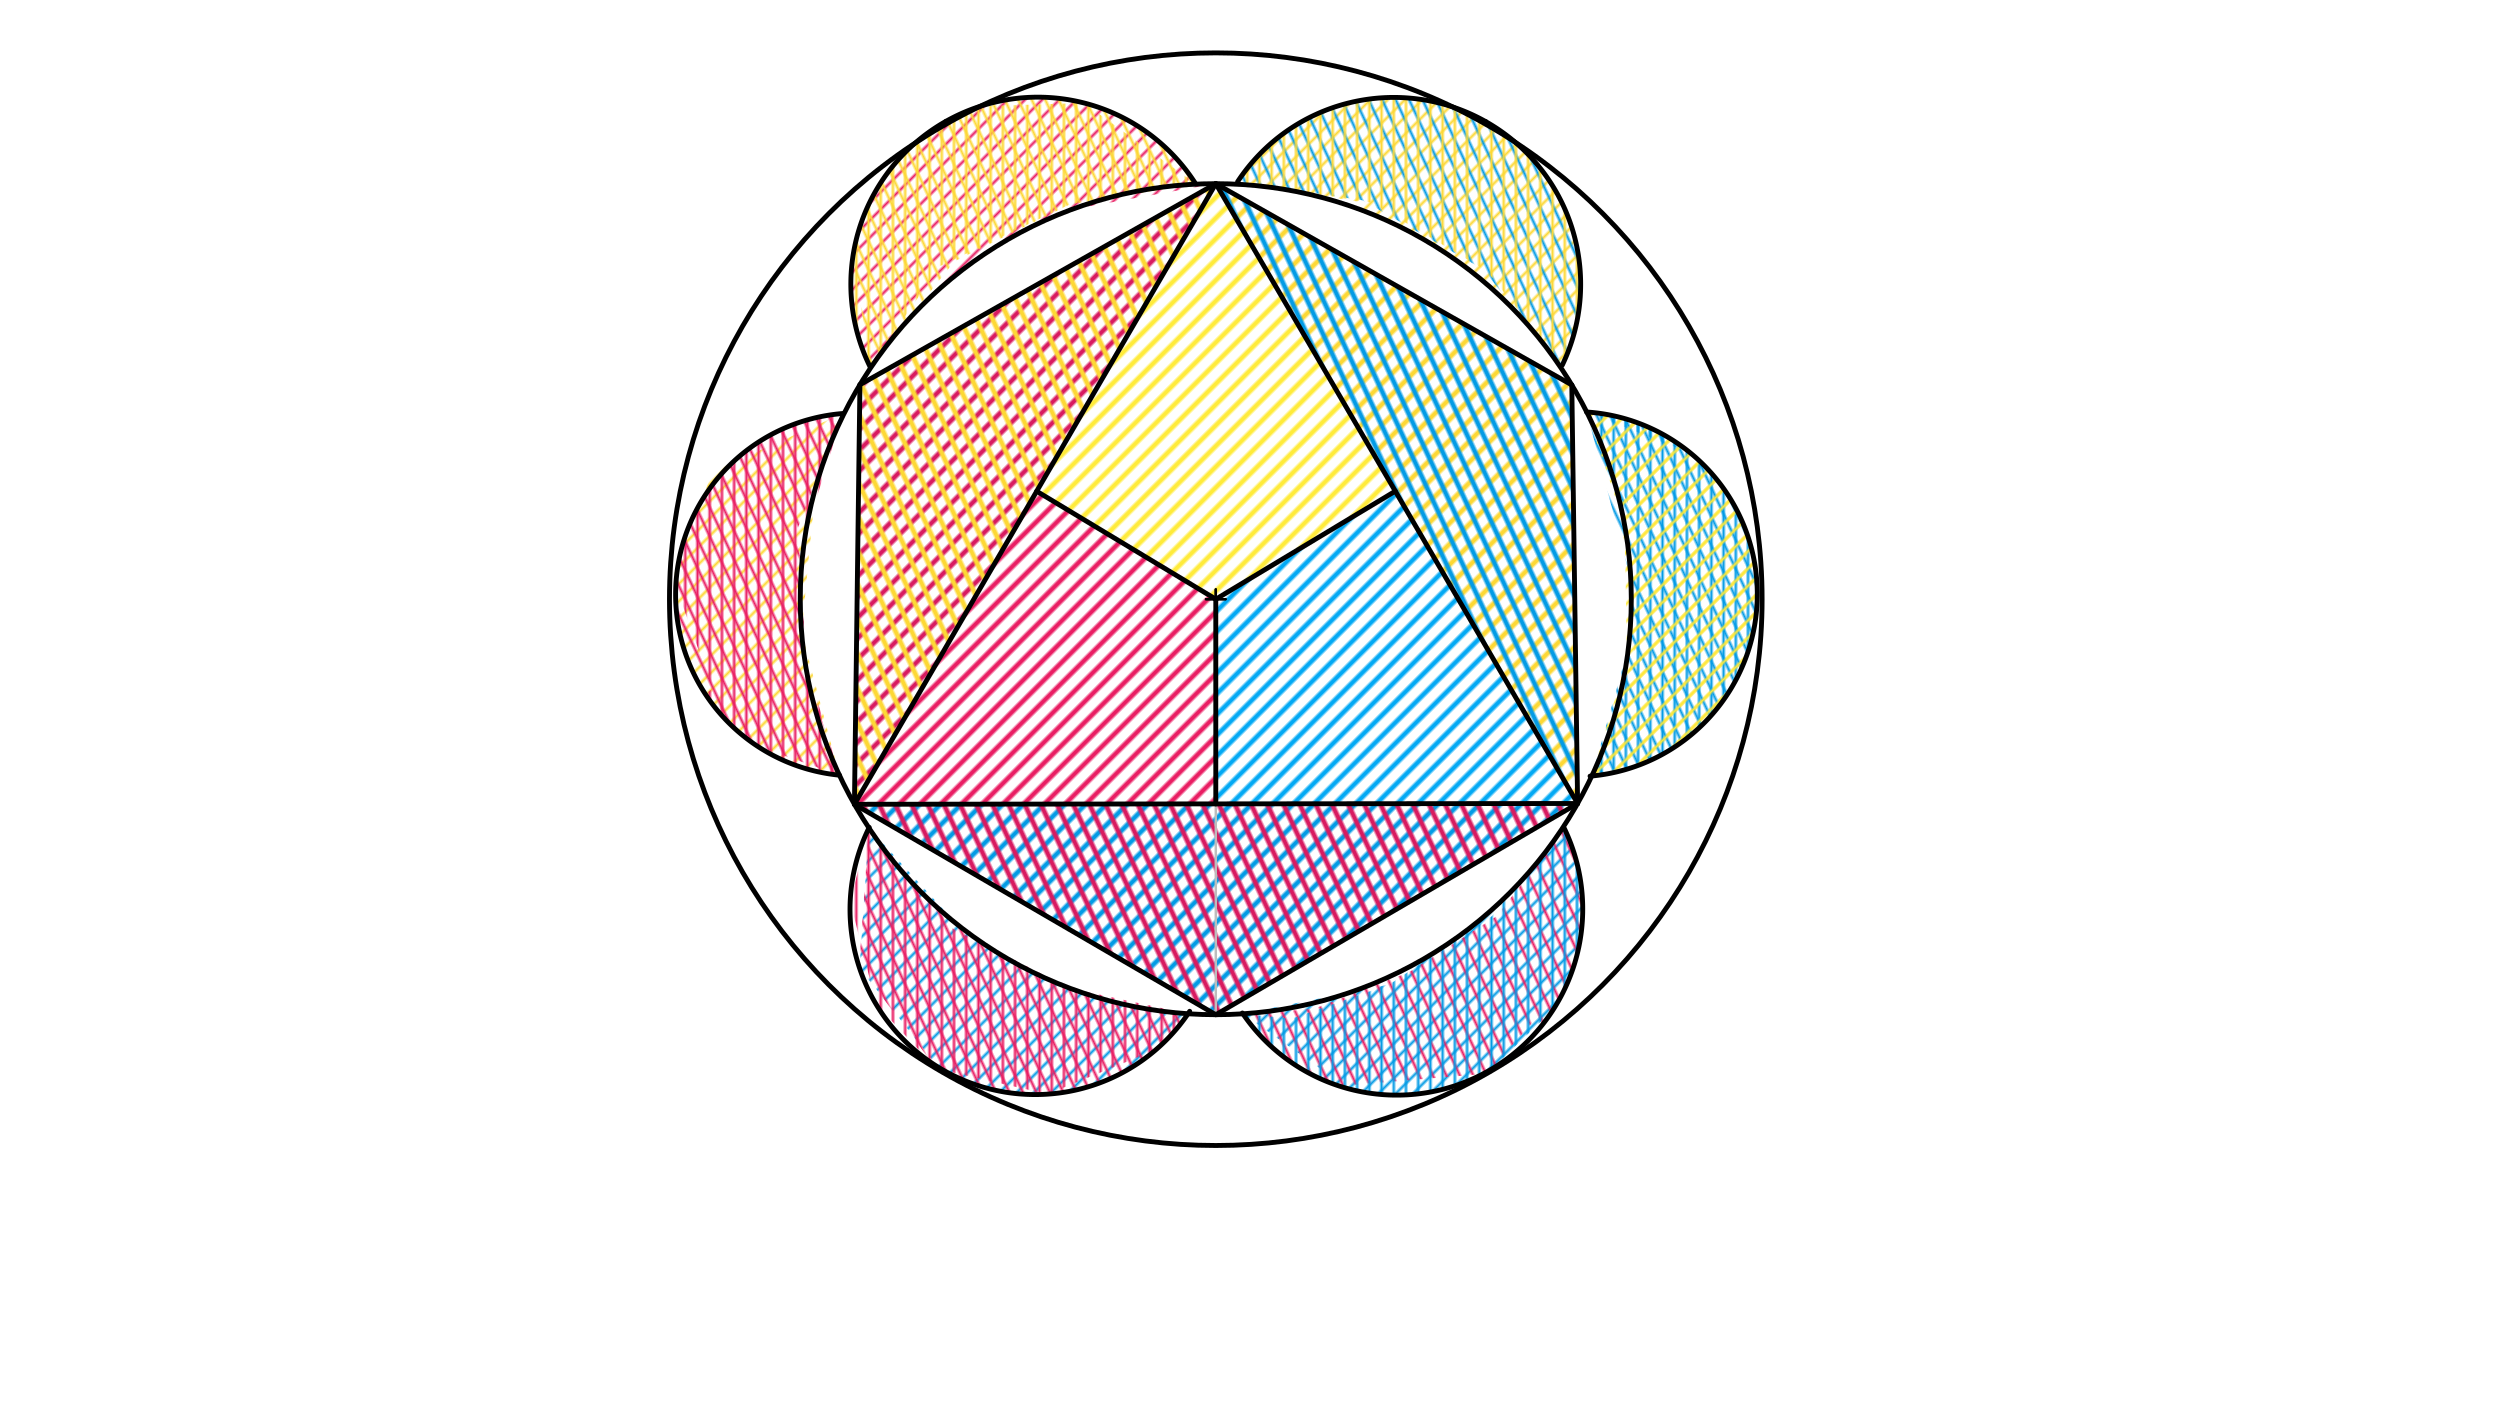 <svg xmlns="http://www.w3.org/2000/svg" class="svg--1it" height="100%" preserveAspectRatio="xMidYMid meet" viewBox="0 0 1023.307 575.433" width="100%"><defs><marker id="marker-arrow" markerHeight="16" markerUnits="userSpaceOnUse" markerWidth="24" orient="auto-start-reverse" refX="24" refY="4" viewBox="0 0 24 8"><path d="M 0 0 L 24 4 L 0 8 z" stroke="inherit"></path></marker></defs><g class="aux-layer--1FB"><g class="element--2qn"><defs><pattern height="7" id="fill_41_8zxc0r__pattern-stripes" patternTransform="rotate(-45)" patternUnits="userSpaceOnUse" width="7"><rect fill="#CC0000" height="3" transform="translate(0,0)" width="7"></rect></pattern></defs><g fill="url(#fill_41_8zxc0r__pattern-stripes)"></g></g><g class="element--2qn"><defs><pattern height="7" id="fill_61_ahyz16__pattern-stripes" patternTransform="rotate(-115)" patternUnits="userSpaceOnUse" width="7"><rect fill="#FFEB3B" height="3" transform="translate(0,0)" width="7"></rect></pattern></defs><g fill="url(#fill_61_ahyz16__pattern-stripes)"></g></g><g class="element--2qn"><defs><pattern height="7" id="fill_66_ehgwus__pattern-stripes" patternTransform="rotate(-45)" patternUnits="userSpaceOnUse" width="7"><rect fill="#E91E63" height="3" transform="translate(0,0)" width="7"></rect></pattern></defs><g fill="url(#fill_66_ehgwus__pattern-stripes)"></g></g><g class="element--2qn"><defs><pattern height="7" id="fill_79_fgeudl__pattern-stripes" patternTransform="rotate(-45)" patternUnits="userSpaceOnUse" width="7"><rect fill="#E91E63" height="3" transform="translate(0,0)" width="7"></rect></pattern></defs><g fill="url(#fill_79_fgeudl__pattern-stripes)"></g></g><g class="element--2qn"><defs><pattern height="7" id="fill_91_5xzhjl__pattern-stripes" patternTransform="rotate(-115)" patternUnits="userSpaceOnUse" width="7"><rect fill="#29B6F6" height="3" transform="translate(0,0)" width="7"></rect></pattern></defs><g fill="url(#fill_91_5xzhjl__pattern-stripes)"></g></g><g class="element--2qn"><defs><pattern height="6" id="fill_96_2asnn2__pattern-stripes" patternTransform="rotate(-45)" patternUnits="userSpaceOnUse" width="6"><rect fill="#CC0000" height="2" transform="translate(0,0)" width="6"></rect></pattern></defs><g fill="url(#fill_96_2asnn2__pattern-stripes)"></g></g><g class="element--2qn"><defs><pattern height="6" id="fill_101_dk5ryp__pattern-stripes" patternTransform="rotate(-45)" patternUnits="userSpaceOnUse" width="6"><rect fill="#E91E63" height="2" transform="translate(0,0)" width="6"></rect></pattern></defs><g fill="url(#fill_101_dk5ryp__pattern-stripes)"><path d="M 349.735 329.214 L 497.65 329.05 L 497.65 245.262 L 424.345 201.079 L 349.735 329.214 Z" stroke="none"></path></g></g><g class="element--2qn"><defs><pattern height="6" id="fill_106_6hjsoz__pattern-stripes" patternTransform="rotate(-45)" patternUnits="userSpaceOnUse" width="6"><rect fill="#03A9F4" height="2" transform="translate(0,0)" width="6"></rect></pattern></defs><g fill="url(#fill_106_6hjsoz__pattern-stripes)"><path d="M 497.65 329.05 L 497.65 245.262 L 571.123 201.044 L 645.752 328.885 L 497.65 329.05 Z" stroke="none"></path></g></g><g class="element--2qn"><defs><pattern height="6" id="fill_111_152zbz__pattern-stripes" patternTransform="rotate(-45)" patternUnits="userSpaceOnUse" width="6"><rect fill="#FFEB3B" height="2" transform="translate(0,0)" width="6"></rect></pattern></defs><g fill="url(#fill_111_152zbz__pattern-stripes)"><path d="M 497.65 245.262 L 571.123 201.044 L 497.65 75.184 L 424.345 201.079 L 497.65 245.262 Z" stroke="none"></path></g></g><g class="element--2qn"><defs><pattern height="6" id="fill_118_1nrqih__pattern-stripes" patternTransform="rotate(-45)" patternUnits="userSpaceOnUse" width="6"><rect fill="#039BE5" height="2" transform="translate(0,0)" width="6"></rect></pattern></defs><g fill="url(#fill_118_1nrqih__pattern-stripes)"><path d="M 349.735 329.214 L 497.65 415.341 L 645.752 328.885 L 349.735 329.214 Z" stroke="none"></path></g></g><g class="element--2qn"><defs><pattern height="6" id="fill_119_c1as10__pattern-stripes" patternTransform="rotate(-115)" patternUnits="userSpaceOnUse" width="6"><rect fill="#D81B60" height="2" transform="translate(0,0)" width="6"></rect></pattern></defs><g fill="url(#fill_119_c1as10__pattern-stripes)"></g></g><g class="element--2qn"><defs><pattern height="6" id="fill_123_6eq4yi__pattern-stripes" patternTransform="rotate(-115)" patternUnits="userSpaceOnUse" width="6"><rect fill="#D81B60" height="2" transform="translate(0,0)" width="6"></rect></pattern></defs><g fill="url(#fill_123_6eq4yi__pattern-stripes)"><path d="M 349.735 329.214 L 497.65 415.341 L 645.752 328.885 L 349.735 329.214 Z" stroke="none"></path></g></g><g class="element--2qn"><defs><pattern height="6" id="fill_124_77meow__pattern-stripes" patternTransform="rotate(-45)" patternUnits="userSpaceOnUse" width="6"><rect fill="#D81B60" height="2" transform="translate(0,0)" width="6"></rect></pattern></defs><g fill="url(#fill_124_77meow__pattern-stripes)"></g></g><g class="element--2qn"><defs><pattern height="6" id="fill_128_1z6lpi__pattern-stripes" patternTransform="rotate(-45)" patternUnits="userSpaceOnUse" width="6"><rect fill="#D81B60" height="2" transform="translate(0,0)" width="6"></rect></pattern></defs><g fill="url(#fill_128_1z6lpi__pattern-stripes)"><path d="M 349.735 329.214 L 497.65 75.184 L 351.985 157.464 L 349.735 329.214 Z" stroke="none"></path></g></g><g class="element--2qn"><defs><pattern height="6" id="fill_132_e44zoo__pattern-stripes" patternTransform="rotate(-115)" patternUnits="userSpaceOnUse" width="6"><rect fill="#FDD835" height="2" transform="translate(0,0)" width="6"></rect></pattern></defs><g fill="url(#fill_132_e44zoo__pattern-stripes)"><path d="M 349.735 329.214 L 351.985 157.464 L 497.65 75.184 L 349.735 329.214 Z" stroke="none"></path></g></g><g class="element--2qn"><defs><pattern height="6" id="fill_136_8lbc6g__pattern-stripes" patternTransform="rotate(-45)" patternUnits="userSpaceOnUse" width="6"><rect fill="#FDD835" height="2" transform="translate(0,0)" width="6"></rect></pattern></defs><g fill="url(#fill_136_8lbc6g__pattern-stripes)"><path d="M 497.65 75.184 L 645.752 328.885 L 643.374 157.562 L 497.65 75.184 Z" stroke="none"></path></g></g><g class="element--2qn"><defs><pattern height="6" id="fill_140_5ecdr6__pattern-stripes" patternTransform="rotate(-115)" patternUnits="userSpaceOnUse" width="6"><rect fill="#039BE5" height="2" transform="translate(0,0)" width="6"></rect></pattern></defs><g fill="url(#fill_140_5ecdr6__pattern-stripes)"><path d="M 643.374 157.562 L 497.65 75.184 L 645.752 328.885 L 643.374 157.562 Z" stroke="none"></path></g></g><g class="element--2qn"><defs><pattern height="5" id="fill_172_2c6b30__pattern-stripes" patternTransform="rotate(-45)" patternUnits="userSpaceOnUse" width="5"><rect fill="#FDD835" height="1" transform="translate(0,0)" width="5"></rect></pattern></defs><g fill="url(#fill_172_2c6b30__pattern-stripes)"><path d="M 506.588 74.364 L 558.65 82.988 L 557.495 86.06 L 557.495 86.06 A 170.079 170.079 0 0 1 643.374 157.562 L 639.498 149.416 L 639.498 149.416 L 639.498 149.416 A 76.491 76.491 0 0 0 639.001 82.311 L 639.498 149.416 A 76.491 76.491 0 0 0 620.196 58.214 L 594.723 43.814 L 594.723 43.814 L 594.723 43.814 A 76.491 76.491 0 0 0 529.712 51.671 L 594.723 43.814 A 76.491 76.491 0 0 0 506.588 74.364 Z" stroke="none"></path></g></g><g class="element--2qn"><defs><pattern height="5" id="fill_173_aru91u__pattern-stripes" patternTransform="rotate(-115)" patternUnits="userSpaceOnUse" width="5"><rect fill="#039BE5" height="1" transform="translate(0,0)" width="5"></rect></pattern></defs><g fill="url(#fill_173_aru91u__pattern-stripes)"></g></g><g class="element--2qn"><defs><pattern height="5" id="fill_183_2irg81__pattern-stripes" patternTransform="rotate(-115)" patternUnits="userSpaceOnUse" width="5"><rect fill="#039BE5" height="1" transform="translate(0,0)" width="5"></rect></pattern></defs><g fill="url(#fill_183_2irg81__pattern-stripes)"><path d="M 506.588 74.364 L 557.65 81.988 L 606.65 109.988 L 639.498 149.416 L 639.498 149.416 L 639.498 149.416 A 76.491 76.491 0 0 0 635.695 76.346 L 639.498 149.416 A 76.491 76.491 0 0 0 608.154 49.785 L 607.408 49.368 L 607.408 49.368 A 76.491 76.491 0 0 0 536.171 48.024 L 607.408 49.368 A 76.491 76.491 0 0 0 506.588 74.364 Z" stroke="none"></path></g></g><g class="element--2qn"><defs><pattern height="5" id="fill_193_72lihj__pattern-stripes" patternTransform="rotate(-90)" patternUnits="userSpaceOnUse" width="5"><rect fill="#FDD835" height="1" transform="translate(0,0)" width="5"></rect></pattern></defs><g fill="url(#fill_193_72lihj__pattern-stripes)"><path d="M 639.498 149.416 L 639.498 149.416 L 639.498 149.416 A 76.491 76.491 0 0 0 620.196 58.214 L 594.723 43.814 L 594.723 43.814 L 594.723 43.814 A 76.491 76.491 0 0 0 526.986 53.473 L 594.723 43.814 A 76.491 76.491 0 0 0 506.588 74.364 L 561.65 82.988 L 608.65 110.988 L 639.498 149.416 Z" stroke="none"></path></g></g><g class="element--2qn"><defs><pattern height="5" id="fill_202_87kh4a__pattern-stripes" patternTransform="rotate(-45)" patternUnits="userSpaceOnUse" width="5"><rect fill="#FDD835" height="1" transform="translate(0,0)" width="5"></rect></pattern></defs><g fill="url(#fill_202_87kh4a__pattern-stripes)"><path d="M 663.43 207.267 L 649.496 168.649 L 649.496 168.649 L 649.496 168.649 A 74.738 74.738 0 0 1 719.235 240.098 L 719.235 240.098 L 719.235 240.098 A 74.738 74.738 0 0 1 677.735 310.196 L 651.564 317.632 L 668.989 268.017 L 663.43 207.267 Z" stroke="none"></path></g></g><g class="element--2qn"><defs><pattern height="5" id="fill_211_blit73__pattern-stripes" patternTransform="rotate(-115)" patternUnits="userSpaceOnUse" width="5"><rect fill="#039BE5" height="1" transform="translate(0,0)" width="5"></rect></pattern></defs><g fill="url(#fill_211_blit73__pattern-stripes)"><path d="M 666.595 264.865 L 666.595 264.865 L 666.595 264.865 A 170.079 170.079 0 0 0 649.496 168.649 L 649.496 168.649 L 649.496 168.649 A 74.738 74.738 0 0 1 712.868 212.891 L 649.496 168.649 A 74.738 74.738 0 0 1 716.222 264.453 L 649.496 168.649 A 74.738 74.738 0 0 1 685.471 305.771 L 649.496 168.649 A 74.738 74.738 0 0 1 651.564 317.632 L 666.595 264.865 Z" stroke="none"></path></g></g><g class="element--2qn"><defs><pattern height="5" id="fill_215_7r0g5r__pattern-stripes" patternTransform="rotate(-90)" patternUnits="userSpaceOnUse" width="5"><rect fill="#039BE5" height="1" transform="translate(0,0)" width="5"></rect></pattern></defs><g fill="url(#fill_215_7r0g5r__pattern-stripes)"><path d="M 649.496 168.649 L 649.496 168.649 L 692.045 185.507 L 649.496 168.649 A 74.738 74.738 0 0 1 692.045 185.507 Z" stroke="none"></path></g></g><g class="element--2qn"><defs><pattern height="5" id="fill_223_2pd0pr__pattern-stripes" patternTransform="rotate(-90)" patternUnits="userSpaceOnUse" width="5"><rect fill="#039BE5" height="1" transform="translate(0,0)" width="5"></rect></pattern></defs><g fill="url(#fill_223_2pd0pr__pattern-stripes)"><path d="M 651.564 317.632 L 668.989 268.017 L 666.65 206.988 L 649.496 168.649 L 649.496 168.649 L 649.496 168.649 A 74.738 74.738 0 0 1 719.293 244.275 L 719.293 244.275 L 719.293 244.275 A 74.738 74.738 0 0 1 651.564 317.632 Z" stroke="none"></path></g></g><g class="element--2qn"><defs><pattern height="5" id="fill_232_5yz7wf__pattern-stripes" patternTransform="rotate(-45)" patternUnits="userSpaceOnUse" width="5"><rect fill="#FFEB3B" height="1" transform="translate(0,0)" width="5"></rect></pattern></defs><g fill="url(#fill_232_5yz7wf__pattern-stripes)"><path d="M 665.033 215.099 L 649.496 168.649 L 649.496 168.649 L 649.496 168.649 A 74.738 74.738 0 0 1 719.235 240.098 L 719.235 240.098 L 719.235 240.098 A 74.738 74.738 0 0 1 681.032 308.459 L 719.235 240.098 A 74.738 74.738 0 0 1 651.564 317.632 L 665.937 269.883 L 665.033 215.099 Z" stroke="none"></path></g></g><g class="element--2qn"><defs><pattern height="5" id="fill_242_2903f9__pattern-stripes" patternTransform="rotate(-45)" patternUnits="userSpaceOnUse" width="5"><rect fill="#E91E63" height="1" transform="translate(0,0)" width="5"></rect></pattern></defs><g fill="url(#fill_242_2903f9__pattern-stripes)"><path d="M 356.139 150.125 L 356.504 150.37 L 356.504 150.37 A 170.079 170.079 0 0 1 438.788 85.694 L 497.65 75.184 L 489.428 75.278 L 489.428 75.278 L 489.428 75.278 A 76.546 76.546 0 0 0 401.215 43.508 L 374.638 58.52 L 374.638 58.52 L 374.638 58.52 A 76.546 76.546 0 0 0 356.139 150.125 Z" stroke="none"></path></g></g><g class="element--2qn"><defs><pattern height="5" id="fill_251_evozz5__pattern-stripes" patternTransform="rotate(-115)" patternUnits="userSpaceOnUse" width="5"><rect fill="#FDD835" height="1" transform="translate(0,0)" width="5"></rect></pattern></defs><g fill="url(#fill_251_evozz5__pattern-stripes)"><path d="M 438.018 83.609 L 489.428 75.278 L 489.428 75.278 L 489.428 75.278 A 76.546 76.546 0 0 0 401.215 43.508 L 387.171 49.676 L 387.171 49.676 A 76.546 76.546 0 0 0 349.199 104.445 L 356.139 150.125 L 390.65 106.988 L 438.018 83.609 Z" stroke="none"></path></g></g><g class="element--2qn"><defs><pattern height="5" id="fill_260_2ajl0f__pattern-stripes" patternTransform="rotate(-90)" patternUnits="userSpaceOnUse" width="5"><rect fill="#FDD835" height="1" transform="translate(0,0)" width="5"></rect></pattern></defs><g fill="url(#fill_260_2ajl0f__pattern-stripes)"><path d="M 443.616 42.123 L 401.215 43.508 L 387.171 49.676 L 387.171 49.676 A 76.546 76.546 0 0 0 348.571 123.083 L 387.171 49.676 A 76.546 76.546 0 0 0 356.139 150.125 L 384.65 108.988 L 438.018 83.609 L 489.428 75.278 L 443.616 42.123 Z" stroke="none"></path></g></g><g class="element--2qn"><defs><pattern height="5" id="fill_269_a3540e__pattern-stripes" patternTransform="rotate(-45)" patternUnits="userSpaceOnUse" width="5"><rect fill="#FDD835" height="1" transform="translate(0,0)" width="5"></rect></pattern></defs><g fill="url(#fill_269_a3540e__pattern-stripes)"><path d="M 333.818 199.592 L 344.999 169.257 L 291.65 192.988 L 274.098 239.866 L 276.622 239.98 L 276.622 239.98 A 74.314 74.314 0 0 0 309.795 305.277 L 276.622 239.98 A 74.314 74.314 0 0 0 343.579 317.296 L 328.11 258.791 L 333.818 199.592 Z" stroke="none"></path></g></g><g class="element--2qn"><defs><pattern height="5" id="fill_278_622wfz__pattern-stripes" patternTransform="rotate(-115)" patternUnits="userSpaceOnUse" width="5"><rect fill="#E91E63" height="1" transform="translate(0,0)" width="5"></rect></pattern></defs><g fill="url(#fill_278_622wfz__pattern-stripes)"><path d="M 330.283 275.512 L 326.65 215.988 L 344.999 169.257 L 344.999 169.257 L 344.999 169.257 A 74.314 74.314 0 0 0 279.565 222.374 L 279.565 222.374 L 279.565 222.374 A 74.314 74.314 0 0 0 310.039 305.438 L 343.579 317.296 L 330.283 275.512 Z" stroke="none"></path></g></g><g class="element--2qn"><defs><pattern height="5" id="fill_287_3pt95j__pattern-stripes" patternTransform="rotate(-90)" patternUnits="userSpaceOnUse" width="5"><rect fill="#E91E63" height="1" transform="translate(0,0)" width="5"></rect></pattern></defs><g fill="url(#fill_287_3pt95j__pattern-stripes)"><path d="M 344.999 169.257 L 344.999 169.257 L 344.999 169.257 A 74.314 74.314 0 0 0 276.622 239.98 L 291.65 281.988 L 288.63 283.959 L 288.63 283.959 A 74.314 74.314 0 0 0 343.579 317.296 L 329.185 268.636 L 329.694 218.473 L 344.999 169.257 Z" stroke="none"></path></g></g><g class="element--2qn"><defs><pattern height="5" id="fill_295_dci1cj__pattern-stripes" patternTransform="rotate(-45)" patternUnits="userSpaceOnUse" width="5"><rect fill="#039BE5" height="1" transform="translate(0,0)" width="5"></rect></pattern></defs><g fill="url(#fill_295_dci1cj__pattern-stripes)"><path d="M 383.397 437.488 L 383.865 436.73 L 383.865 436.73 A 75.765 75.765 0 0 0 486.289 414.961 L 486.289 414.961 L 486.289 414.961 A 170.079 170.079 0 0 1 391.453 378.112 L 355.673 338.907 L 351.824 396.262 L 383.865 436.73 Z" stroke="none"></path></g></g><g class="element--2qn"><defs><pattern height="5" id="fill_318_9rqglu__pattern-stripes" patternTransform="rotate(-115)" patternUnits="userSpaceOnUse" width="5"><rect fill="#E91E63" height="1" transform="translate(0,0)" width="5"></rect></pattern></defs><g fill="url(#fill_318_9rqglu__pattern-stripes)"><path d="M 351.629 395.67 L 383.397 437.488 L 383.865 436.73 L 383.865 436.73 A 75.765 75.765 0 0 0 486.289 414.961 L 486.289 414.961 L 486.289 414.961 A 170.079 170.079 0 0 1 379.238 367.35 L 355.673 338.907 L 351.629 395.67 Z" stroke="none"></path></g></g><g class="element--2qn"><defs><pattern height="5" id="fill_330_ee6pbw__pattern-stripes" patternTransform="rotate(-90)" patternUnits="userSpaceOnUse" width="5"><rect fill="#E91E63" height="1" transform="translate(0,0)" width="5"></rect></pattern></defs><g fill="url(#fill_330_ee6pbw__pattern-stripes)"><path d="M 361.935 347.772 L 355.673 338.907 L 347.999 369.003 L 358.672 411.171 L 383.397 437.488 L 428.777 447.872 L 473.122 429.697 L 486.289 414.961 L 437.841 404.478 L 389.891 380.066 L 355.673 338.907 L 361.935 347.772 Z" stroke="none"></path></g></g><g class="element--2qn"><defs><pattern height="5" id="fill_341_bvp3sk__pattern-stripes" patternTransform="rotate(-45)" patternUnits="userSpaceOnUse" width="5"><rect fill="#039BE5" height="1" transform="translate(0,0)" width="5"></rect></pattern></defs><g fill="url(#fill_341_bvp3sk__pattern-stripes)"><path d="M 508.762 414.978 L 542.65 438.988 L 541.36 441.956 L 541.36 441.956 A 76.149 76.149 0 0 0 608.139 438.978 L 608.139 438.978 L 608.139 438.978 A 76.149 76.149 0 0 0 647.04 383.192 L 608.139 438.978 A 76.149 76.149 0 0 0 645.177 352.116 L 608.139 438.978 A 76.149 76.149 0 0 0 640.333 339.124 L 617.65 368.988 L 568.65 402.988 L 508.762 414.978 Z" stroke="none"></path></g></g><g class="element--2qn"><defs><pattern height="5" id="fill_353_7a0ua__pattern-stripes" patternTransform="rotate(-115)" patternUnits="userSpaceOnUse" width="5"><rect fill="#E91E63" height="1" transform="translate(0,0)" width="5"></rect></pattern></defs><g fill="url(#fill_353_7a0ua__pattern-stripes)"><path d="M 548.149 444.528 L 608.43 439.511 L 628.65 416.988 L 631.512 419.243 L 631.512 419.243 A 76.149 76.149 0 0 0 647.164 361.918 L 631.512 419.243 A 76.149 76.149 0 0 0 640.333 339.124 L 612.65 374.988 L 576.65 397.988 L 537.65 412.988 L 508.762 414.978 L 508.762 414.978 L 508.762 414.978 A 76.149 76.149 0 0 0 548.149 444.528 Z" stroke="none"></path></g></g><g class="element--2qn"><defs><pattern height="5" id="fill_364_32e82n__pattern-stripes" patternTransform="rotate(-90)" patternUnits="userSpaceOnUse" width="5"><rect fill="#039BE5" height="1" transform="translate(0,0)" width="5"></rect></pattern></defs><g fill="url(#fill_364_32e82n__pattern-stripes)"><path d="M 635.732 413.328 L 635.732 413.328 L 635.732 413.328 A 76.149 76.149 0 0 0 640.333 339.124 L 610.65 374.988 L 568.65 402.988 L 528.65 416.988 L 508.762 414.978 L 508.762 414.978 L 508.762 414.978 A 76.149 76.149 0 0 0 582.287 447.522 L 608.43 439.511 L 635.732 413.328 Z" stroke="none"></path></g></g><g class="element--2qn"><line stroke="#BDBDBD" stroke-dasharray="none" stroke-linecap="round" stroke-width="1" x1="497.65" x2="497.65" y1="245.262" y2="415.341"></line></g><g class="element--2qn"><line stroke="#BDBDBD" stroke-dasharray="none" stroke-linecap="round" stroke-width="1" x1="497.65" x2="497.65" y1="329.05" y2="245.262"></line></g></g><g class="main-layer--3Vd"><g class="element--2qn"><g class="center--1s5"><line x1="493.65" y1="245.262" x2="501.65" y2="245.262" stroke="#000000" stroke-width="1" stroke-linecap="round"></line><line x1="497.65" y1="241.262" x2="497.65" y2="249.262" stroke="#000000" stroke-width="1" stroke-linecap="round"></line><circle class="hit--230" cx="497.65" cy="245.262" r="4" stroke="none" fill="transparent"></circle></g><circle cx="497.65" cy="245.262" fill="none" r="170.079" stroke="#000000" stroke-dasharray="none" stroke-width="2"></circle></g><g class="element--2qn"><line stroke="#000000" stroke-dasharray="none" stroke-linecap="round" stroke-width="2" x1="497.65" x2="349.724" y1="75.184" y2="329.233"></line></g><g class="element--2qn"><line stroke="#000000" stroke-dasharray="none" stroke-linecap="round" stroke-width="2" x1="497.65" x2="645.752" y1="75.184" y2="328.885"></line></g><g class="element--2qn"><line stroke="#000000" stroke-dasharray="none" stroke-linecap="round" stroke-width="2" x1="349.735" x2="645.752" y1="329.214" y2="328.885"></line></g><g class="element--2qn"><line stroke="#000000" stroke-dasharray="none" stroke-linecap="round" stroke-width="2" x1="351.985" x2="349.735" y1="157.464" y2="329.214"></line></g><g class="element--2qn"><line stroke="#000000" stroke-dasharray="none" stroke-linecap="round" stroke-width="2" x1="349.735" x2="497.65" y1="329.214" y2="415.341"></line></g><g class="element--2qn"><line stroke="#000000" stroke-dasharray="none" stroke-linecap="round" stroke-width="2" x1="497.65" x2="645.752" y1="415.341" y2="328.885"></line></g><g class="element--2qn"><line stroke="#000000" stroke-dasharray="none" stroke-linecap="round" stroke-width="2" x1="645.752" x2="643.374" y1="328.885" y2="157.562"></line></g><g class="element--2qn"><line stroke="#000000" stroke-dasharray="none" stroke-linecap="round" stroke-width="2" x1="643.374" x2="497.65" y1="157.562" y2="75.184"></line></g><g class="element--2qn"><line stroke="#000000" stroke-dasharray="none" stroke-linecap="round" stroke-width="2" x1="497.65" x2="351.985" y1="75.184" y2="157.464"></line></g><g class="element--2qn"><path d="M 355.787 338.675 A 75.765 75.765 0 0 0 486.964 413.954" fill="none" stroke="#000000" stroke-dasharray="none" stroke-linecap="round" stroke-width="2"></path></g><g class="element--2qn"><path d="M 508.549 414.663 A 76.149 76.149 0 0 0 640.333 339.124" fill="none" stroke="#000000" stroke-dasharray="none" stroke-linecap="round" stroke-width="2"></path></g><g class="element--2qn"><path d="M 650.854 317.696 A 74.738 74.738 0 0 0 649.414 168.643" fill="none" stroke="#000000" stroke-dasharray="none" stroke-linecap="round" stroke-width="2"></path></g><g class="element--2qn"><path d="M 608.154 49.785 A 76.491 76.491 0 0 0 506.588 74.364" fill="none" stroke="#000000" stroke-dasharray="none" stroke-linecap="round" stroke-width="2"></path></g><g class="element--2qn"><path d="M 608.154 49.785 A 76.491 76.491 0 0 1 639.498 149.416" fill="none" stroke="#000000" stroke-dasharray="none" stroke-linecap="round" stroke-width="2"></path></g><g class="element--2qn"><path d="M 387.171 49.676 A 76.546 76.546 0 0 0 356.139 150.125" fill="none" stroke="#000000" stroke-dasharray="none" stroke-linecap="round" stroke-width="2"></path></g><g class="element--2qn"><path d="M 387.171 49.676 A 76.546 76.546 0 0 1 489.428 75.278" fill="none" stroke="#000000" stroke-dasharray="none" stroke-linecap="round" stroke-width="2"></path></g><g class="element--2qn"><path d="M 343.596 317.298 A 74.314 74.314 0 0 1 344.999 169.257" fill="none" stroke="#000000" stroke-dasharray="none" stroke-linecap="round" stroke-width="2"></path></g><g class="element--2qn"><g class="center--1s5"><line x1="493.65" y1="245.262" x2="501.65" y2="245.262" stroke="#000000" stroke-width="1" stroke-linecap="round"></line><line x1="497.65" y1="241.262" x2="497.65" y2="249.262" stroke="#000000" stroke-width="1" stroke-linecap="round"></line><circle class="hit--230" cx="497.65" cy="245.262" r="4" stroke="none" fill="transparent"></circle></g><circle cx="497.65" cy="245.262" fill="none" r="223.617" stroke="#000000" stroke-dasharray="none" stroke-width="2"></circle></g><g class="element--2qn"><line stroke="#000000" stroke-dasharray="none" stroke-linecap="round" stroke-width="2" x1="571.123" x2="497.65" y1="201.044" y2="245.262"></line></g><g class="element--2qn"><line stroke="#000000" stroke-dasharray="none" stroke-linecap="round" stroke-width="2" x1="424.345" x2="497.65" y1="201.079" y2="245.262"></line></g><g class="element--2qn"><line stroke="#000000" stroke-dasharray="none" stroke-linecap="round" stroke-width="2" x1="497.65" x2="497.65" y1="245.262" y2="329.05"></line></g></g><g class="snaps-layer--2PT"></g><g class="temp-layer--rAP"></g></svg>